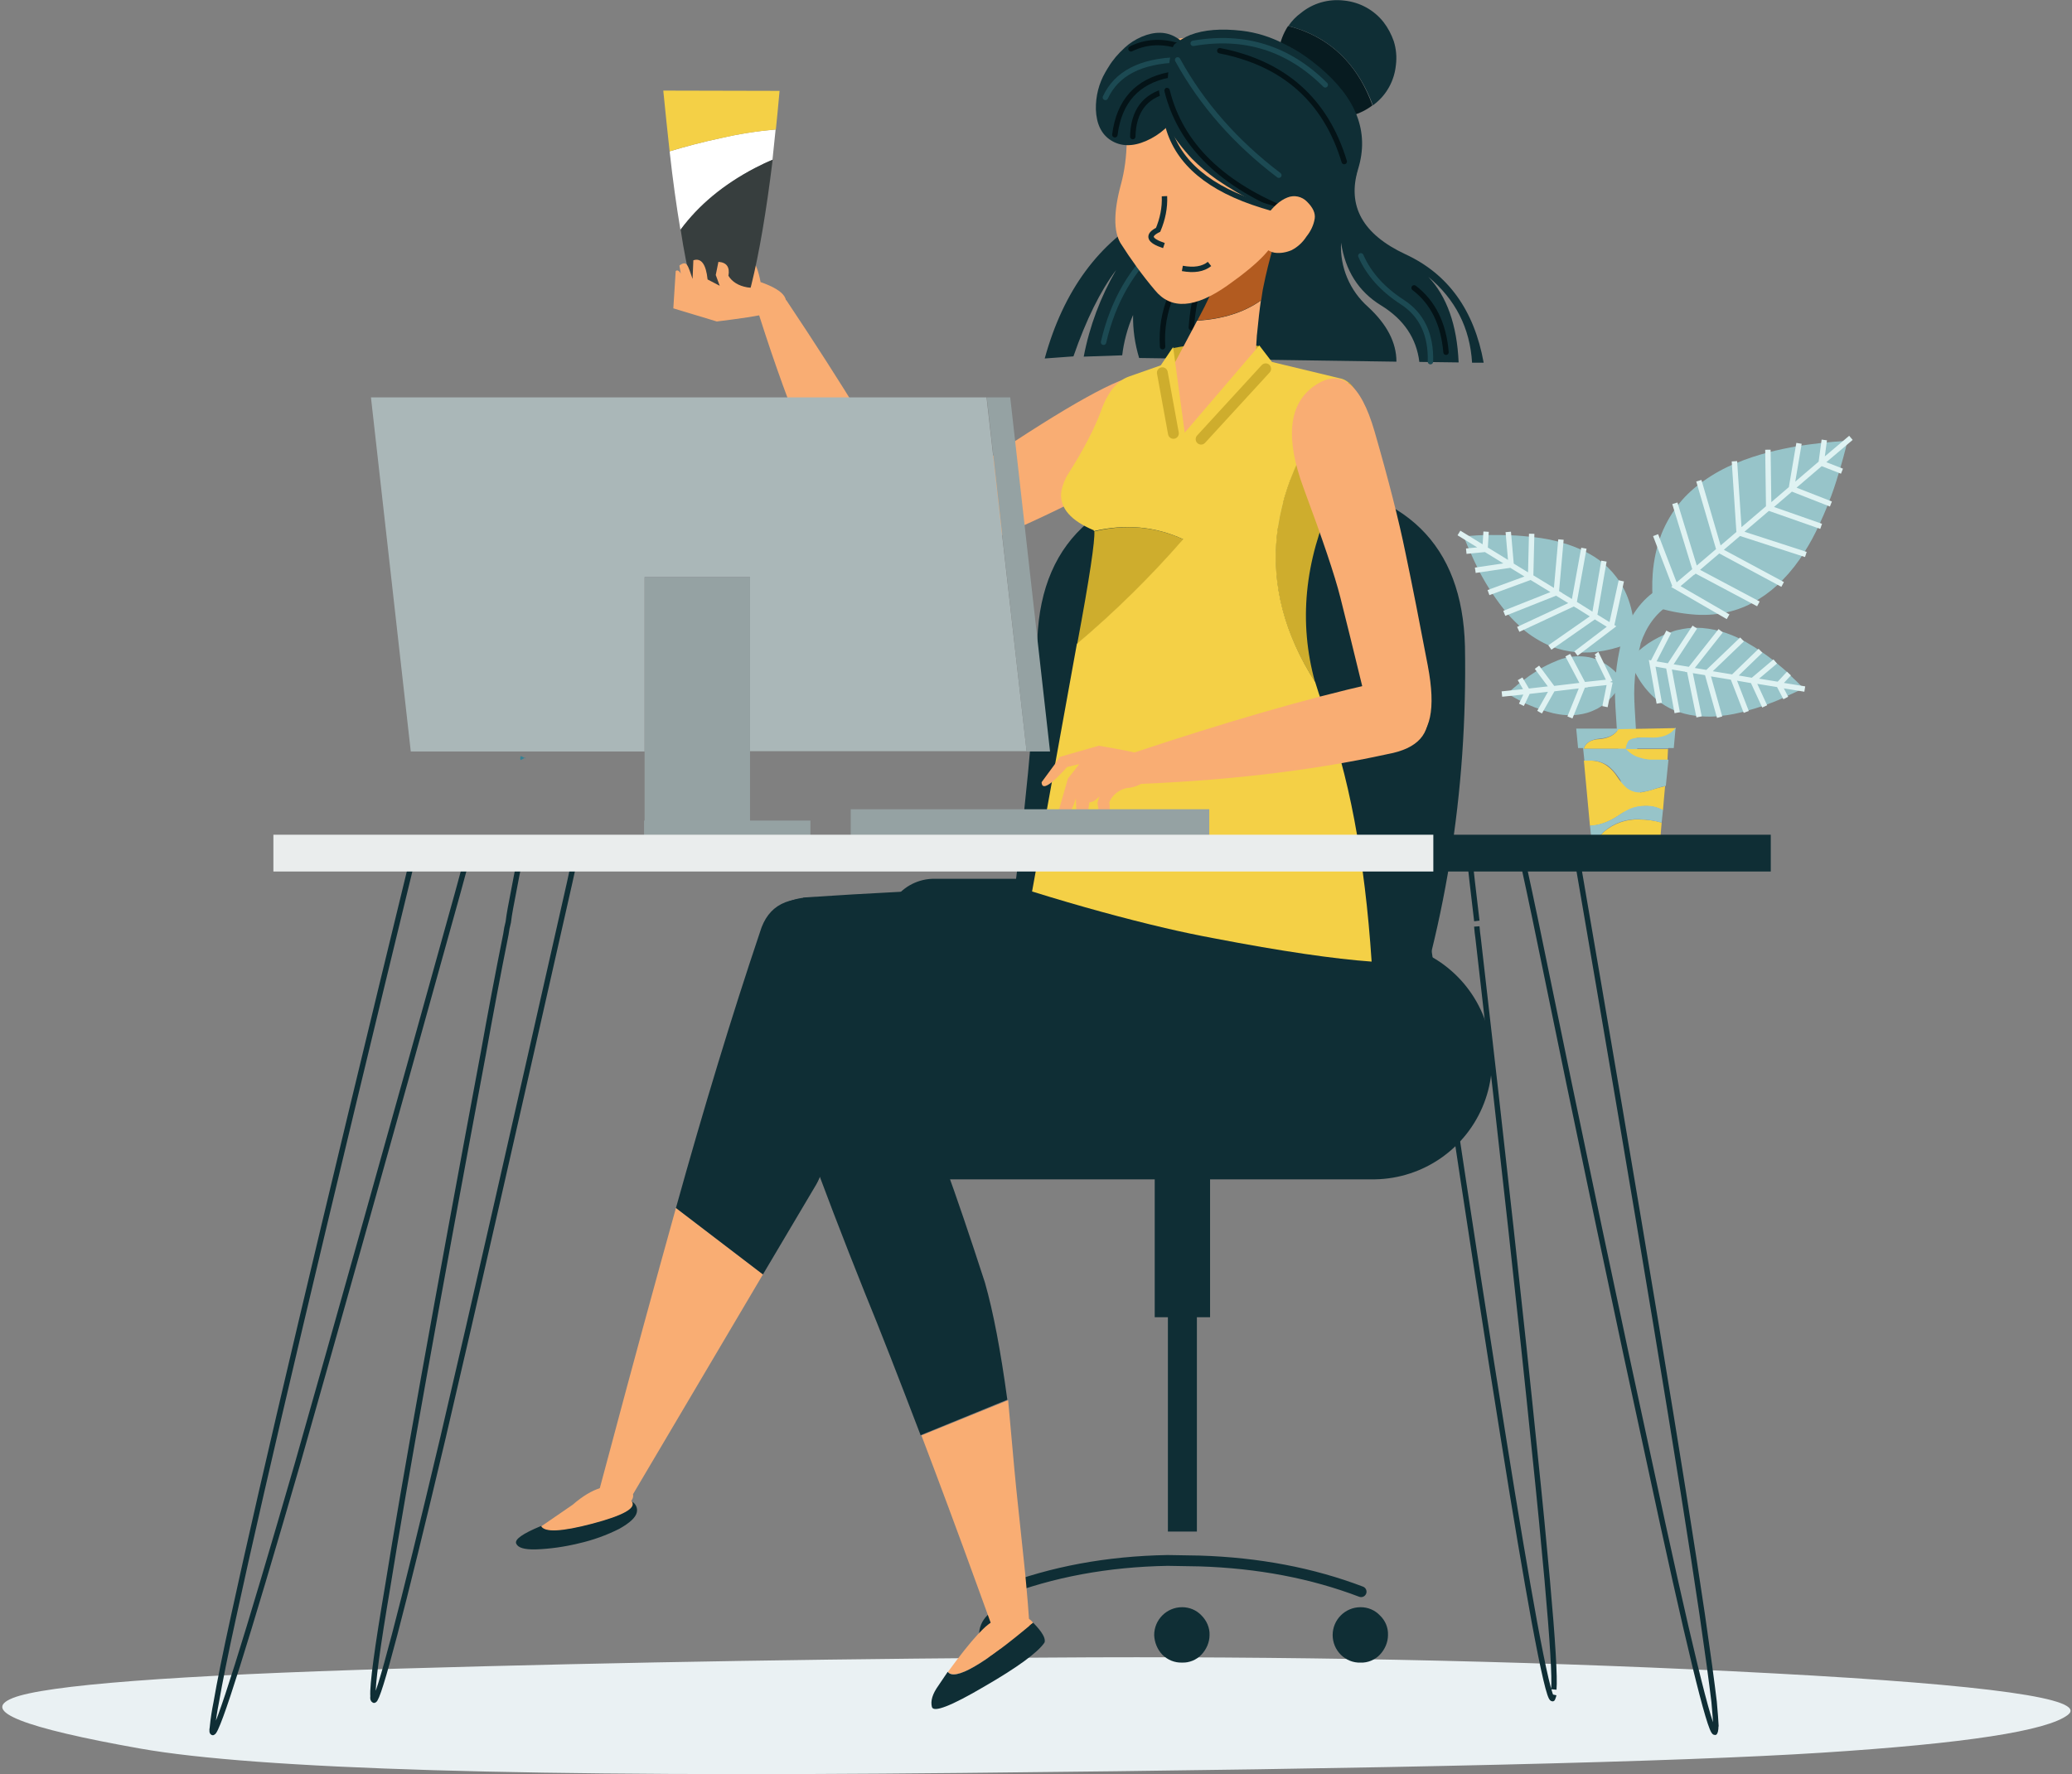 <?xml version="1.0" encoding="UTF-8"?><svg id="Layer_2" xmlns="http://www.w3.org/2000/svg" xmlns:xlink="http://www.w3.org/1999/xlink" viewBox="0 0 766 656.05"><rect x="0" y="0" width="766" height="656.05" fill="#808080" stroke="none"/><defs><style>.cls-1,.cls-2,.cls-3,.cls-4,.cls-5,.cls-6,.cls-7,.cls-8,.cls-9,.cls-10,.cls-11,.cls-12,.cls-13{fill:none;}.cls-14{fill:#f4d046;}.cls-15{fill:#f9ad73;}.cls-16{fill:#ecd69a;}.cls-17{fill:#eaeded;}.cls-18{fill:#eaf1f3;}.cls-19{fill:#fff;}.cls-20{fill:#97c4c9;}.cls-21{fill:#cead2d;}.cls-22{fill:#b25b20;}.cls-23{fill:#aab7b8;}.cls-24{fill:#071b20;}.cls-25{fill:#0f2e35;}.cls-26{fill:#373e3e;}.cls-27{fill:#95a2a3;}.cls-2{stroke-width:88px;}.cls-2,.cls-3,.cls-4,.cls-5,.cls-6,.cls-9,.cls-10{stroke-linecap:round;}.cls-2,.cls-3,.cls-4,.cls-5,.cls-6,.cls-9,.cls-10,.cls-11,.cls-12{stroke-linejoin:round;}.cls-2,.cls-4,.cls-6,.cls-7,.cls-10,.cls-12{stroke:#0f2e35;}.cls-3{stroke:#041317;}.cls-3,.cls-4,.cls-5,.cls-7,.cls-8,.cls-11,.cls-12{stroke-width:2px;}.cls-5{stroke:#1c4a53;}.cls-6,.cls-9{stroke-width:4px;}.cls-7,.cls-8{stroke-miterlimit:10;}.cls-8{stroke:#dff2f2;}.cls-9{stroke:#cead2d;}.cls-10{stroke-width:36px;}.cls-11{stroke:#368093;}.cls-13{clip-path:url(#clippath);}</style><clipPath id="clippath"><rect class="cls-1" width="766" height="656"/></clipPath></defs><g id="Layer_1-2"><g class="cls-13"><path class="cls-18" d="m4.68,627.93c-11.89,4.76,3.8,10.97,47.07,18.65,43.27,7.67,144.53,10.68,303.59,9.03,159.05-1.55,264.99-4.08,318.11-7.48,53.12-3.4,83.33-8.06,91.03-13.99,7.6-5.92-28.65-11.07-108.86-15.35-80.21-4.27-164.12-6.22-251.93-5.93-87.71.39-173.28,1.75-256.42,4.18-83.13,2.43-130.69,6.12-142.58,10.88Z"/><path class="cls-25" d="m378.44,342.96h-5.36c-3.02,20.98-6.63,43.32-10.82,67.11l144.53-6.8c5.56-.1,8.77-3.2,9.65-9.13,17.74-49.34,26.12-101.01,25.14-155.21-.97-37.59-21.93-58.08-63.06-61.48l-11.11-.49h5.85c-4-.29-7.8-.39-11.5-.39-2.83,0-5.65,0-8.28.19-45.12,2.14-68.42,21.95-69.98,59.44-1.17,30.4-4.58,65.95-10.23,106.55l5.16.2Z"/><path class="cls-10" d="m373.18,342.96h-18.91m0,0v41.08m0-41.08h-8.97m33.14,0h-5.36"/><path class="cls-25" d="m426.88,430.95l20.47,2.91v53.23h-4.87v79.26h-10.72v-79.26h-4.87v-56.14Z"/><path class="cls-25" d="m486.33,409.98c0,2.43-1.07,4.66-2.92,6.22-1.85,1.75-4.29,2.62-6.82,2.53h-29.24v15.15l-20.47-2.91v-12.24h-21.83c-2.53.1-5.07-.88-7.02-2.53-1.75-1.55-2.83-3.79-2.73-6.22,0-2.23.98-4.47,2.73-5.93,1.85-1.75,4.39-2.72,7.02-2.72h71.54c2.53,0,4.97.97,6.82,2.72,1.85,1.46,2.92,3.69,2.92,5.93Z"/><path class="cls-25" d="m513.13,604.62c0,2.72-1.17,5.34-3.02,7.28-1.85,1.94-4.48,3.01-7.11,2.91-2.73.1-5.36-.97-7.31-2.91-1.95-1.94-3.02-4.57-3.02-7.28,0-5.63,4.58-10.3,10.33-10.3,2.73,0,5.26,1.07,7.11,3.01,2.05,1.94,3.12,4.57,3.02,7.28Zm-133.71-7.28c1.95,1.94,3.02,4.57,3.02,7.28s-1.17,5.34-3.02,7.28c-1.95,1.94-4.58,3.01-7.31,2.91-2.63.1-5.26-.97-7.11-2.91-1.95-1.94-3.12-4.57-3.02-7.28-.1-2.72,1.07-5.34,3.02-7.28,1.85-1.94,4.39-3.01,7.11-3.01s5.36,1.07,7.31,3.01Zm47.27,7.28c0-5.63,4.58-10.3,10.33-10.3,2.73,0,5.26,1.07,7.12,3.01,1.95,1.94,3.12,4.57,3.02,7.28,0,2.72-1.17,5.34-3.02,7.28-1.85,1.94-4.48,3.01-7.12,2.91-2.73.1-5.36-.97-7.31-2.91-1.85-1.94-2.92-4.57-3.02-7.28Z"/><path class="cls-6" d="m503.19,588.59c-18.13-6.9-38.01-10.68-59.74-11.36l-11.79-.2c-22.22.39-42.79,4.18-61.6,11.46"/><path class="cls-2" d="m507.58,392.11h-161.39"/><path class="cls-15" d="m290.83,111.21c-6.24-6.22-10.23-6.22-11.89-.1,10.72,34.77,22.9,65.27,36.55,91.4,4.87,10.2,11.5,13.5,19.78,9.91,8.38-3.5,9.65-10.78,3.9-22.05-11.7-22.05-27.78-48.37-48.34-79.16Z"/><path class="cls-15" d="m364.21,170.65v-.2c30.7-20.69,49.8-31.27,57.11-31.66,7.6-.39,12.77,2.52,15.5,8.74,9.06,12.14-20.95,32.25-90.25,60.41-18.13,7.48-26.7,7.67-25.83.39.88-7.28,3.9-12.43,9.26-15.54l34.21-22.14Z"/><path class="cls-16" d="m358.37,162.98l-.19.1.19-.29v.19Z"/><path class="cls-15" d="m380.98,609.09c-.29-6.99-.78-14.28-1.46-21.56-.29-3.59-.68-7.29-1.07-10.98-1.17-11.36-1.95-18.74-2.34-22.15-.39-3.4-1.56-15.54-3.41-36.62l-32.06,13.02c6.43,16.9,13.45,35.74,21.05,56.72,2.83,7.87,5.85,16.03,8.87,24.48,7.11-.78,10.62-1.55,10.72-2.43,0-.2-.19-.39-.29-.49Z"/><path class="cls-25" d="m319.19,394.34h-.49c-1.76,0-3.51.19-5.26.68-12.18,2.62-17.93,8.74-17.45,18.45v.39c0,.49.1,1.07.1,1.55.1.87.29,1.65.49,2.43l.2.2c7.41,20.49,15.11,40.5,22.9,59.93,5.75,13.99,12.57,31.57,20.66,52.74l32.06-13.11c-2.44-17.97-5.17-32.44-8.28-43.32-11.4-35.16-19.59-57.5-24.36-67.02l-.1-.68c-5.07-7.58-11.21-11.66-18.42-12.24-.39-.1-.78-.1-1.07,0h-.97Z"/><path class="cls-25" d="m312.95,426.49l.1.1c33.53-5.34,56.92-10.59,70.07-15.54.39-.19.98-.39,1.75-.68l24.07-9.81c14.52-6.22,23.88-17.19,27.97-32.93,1.75-6.51,1.85-13.4.39-20.01-.78-2.72-1.46-5.24-2.14-7.38-.59-1.46-1.07-2.91-1.46-4.27-3.8-9.32-8.67-13.79-14.62-13.5h-1.66c-8.19,1.07-16.28,3.11-23.98,6.22-7.8,3.98-15.98,8.26-24.46,13.11-19.78,11.17-41.23,24.48-64.32,39.73h-.29c-4.87,3.98-7.21,9.42-6.92,16.51.1,3.11.58,6.22,1.46,9.23.68,3.01,1.46,5.93,2.53,8.74,2.73,7.19,6.63,10.68,11.5,10.49Z"/><path class="cls-15" d="m350.47,618.22c2.53,3.5,13.06-2.53,31.48-18.16-4.09-4.66-8.77-4.86-14.13-.68-2.73.48-8.58,6.8-17.35,18.84Z"/><path class="cls-25" d="m381.95,600.05c-18.52,15.64-29.04,21.66-31.58,18.16-.1.19-1.27,1.84-3.41,5.05-2.24,3.11-3.02,5.73-2.44,7.96.58,2.14,7.02-.29,19.39-7.58,12.28-7.09,19.69-12.53,22.22-16.22.58-1.46-.78-3.89-4.19-7.38Z"/><path class="cls-24" d="m482.24,11.56c-1.95-.78-4-1.46-6.04-1.94-.29.39-.49.78-.78,1.26-1.46,2.62-2.44,5.54-2.73,8.45-.68,5.73.98,11.46,4.68,15.93,7.31,9.23,20.66,10.88,30.02,3.69-4.87-13.5-13.35-22.63-25.15-27.39Z"/><path class="cls-25" d="m476.29,9.62c2.05.49,4.09,1.17,6.04,1.94,11.79,4.76,20.17,13.89,25.24,27.39l.49-.39c4.58-3.5,7.41-8.74,7.99-14.47.39-3.01.1-6.02-.78-8.84-.88-2.53-2.14-4.95-3.8-7.09-3.61-4.57-8.87-7.38-14.62-7.96-5.75-.68-11.5.97-15.98,4.66-1.75,1.26-3.31,2.91-4.58,4.76Z"/><path class="cls-25" d="m418.89,116.55c-.1,5.34.68,10.68,2.24,15.83l95.12,1.36c0-7.09-3.51-13.79-10.43-20.2-6.82-6.02-10.52-14.76-10.04-23.8,1.56,10.3,6.43,18.07,14.81,23.21,8.38,5.15,13.06,12.14,14.13,20.88l14.52.19c-.59-13.89-4.39-24.48-11.21-31.66,10.04,8.35,15.4,18.94,16.18,31.76h4.29c-3.51-19.42-13.16-32.83-28.95-40.11-15.79-7.38-21.64-17.87-17.45-31.57,4.19-13.69-.68-26.22-14.42-37.69-13.74-11.46-22.9-12.72-27.39-3.79-4.39,8.64-6.43,18.16-6.04,27.78.39,9.52-9.16,19.62-28.56,30.21-19.39,10.59-32.55,28.46-39.47,53.61l10.62-.78c4.68-13.5,9.94-24.19,15.79-31.95-5.75,9.91-9.84,20.78-11.99,32.05l14.23-.49c.58-4.95,1.95-10.1,4-14.86Zm10.92,11.65c-.88-13.21,4.29-25.35,15.4-36.52-11.11,11.17-16.18,23.31-15.4,36.52Zm104.77,2.04c-.88-10.49-4.78-18.45-11.79-23.8,6.92,5.34,10.92,13.21,11.79,23.8Zm-31.48-35.65c2.92,6.7,8.09,12.43,15.3,17.09,7.21,4.66,10.72,12.04,10.43,22.05.29-10-3.12-17.29-10.43-22.05-7.21-4.66-12.28-10.39-15.3-17.09Z"/><path class="cls-5" d="m407.97,126.56c3.51-15.25,10.62-27.39,21.25-36.62m73.87,4.66c2.92,6.7,8.09,12.43,15.3,17.09,7.21,4.66,10.72,12.04,10.43,22.05"/><path class="cls-3" d="m429.8,128.21c-.88-13.21,4.29-25.35,15.4-36.52m-4.77,29.43c.78-11.85,4.38-23.41,10.43-33.7m83.72,42.83c-.88-10.49-4.78-18.45-11.79-23.8"/><path class="cls-20" d="m475.22,194.74l-5.26-47.11-39.47-3.01-12.28,43.81,57.01,6.31Z"/><path class="cls-21" d="m452.61,126.85c-6.34,0-12.67.68-18.81,1.85l-4.58,8.35,1.27,7.58,39.47,3.11.29-12.24-4.68-7.48c-4.29-.78-8.58-1.17-12.96-1.17Z"/><path class="cls-15" d="m282.05,471.26l-32.16-24.57c-7.9,28.36-16.08,58.37-24.56,90.23-1.46,5.54-3.02,11.17-4.48,16.71,1.85.58,3.51,1.17,4.87,1.55,4.77,1.26,7.5.88,8.19-1.17.2-.49.2-.97.1-1.46l48.05-81.3Z"/><path class="cls-25" d="m303.59,332.86c-12.18-1.94-19.69,1.94-22.61,11.75-10.43,30.98-20.76,64.98-31.09,102.08l32.16,24.57,19.69-33.22c.78-1.36,1.46-2.91,1.95-4.37,4.48-11.85,10.23-39.92,17.06-84.02-2.53-9.81-8.28-15.35-17.15-16.8Z"/><path class="cls-25" d="m280.69,352.86c-.19,1.17-.29,2.33-.19,3.5,0,9.23,5.07,15.25,15.2,18.26l.49.1c54.97,11.65,103.5,20.3,145.8,25.93,12.48.87,24.95.78,37.33-.39l2.44-.29c10.14-1.55,16.57-8.16,19.2-19.91.49-2.33.88-4.66,1.07-6.99.1-1.65.2-3.3.2-4.86,0-13.7-5.65-23.41-16.86-29.04-2.92-1.46-5.94-2.53-8.97-3.4-2.73-.68-5.46-1.17-8.28-1.46l-.2.1c-15.4-1.75-30.21-3.11-44.54-4.27-6.24-.58-12.38-.97-18.32-1.36-20.86-1.26-56.82-.29-108.08,3.11l-.1.1c-8.28,1.07-13.35,6.02-15.4,15.05-.39,2.04-.58,3.98-.78,5.83Z"/><path class="cls-15" d="m233.62,555.28c-.19-.1-.39-.58-.68-1.46-.49-1.17-1.27-2.23-2.14-3.01-5.36-2.62-11.7-.78-19.1,5.63l-11.6,7.97c1.27,2.43,7.6,2.14,19.01-.87,11.4-3.01,16.18-5.83,14.52-8.26Z"/><path class="cls-25" d="m229.04,565.28c3.8-2.14,5.85-4.08,6.33-5.83.49-1.65-.29-3.4-1.75-4.18,1.66,2.43-3.22,5.15-14.62,8.16-11.4,3.01-17.74,3.3-19,.87-6.82,2.82-9.84,4.95-9.16,6.51.68,1.55,3.02,2.23,7.21,2.14,5.36-.19,10.72-.97,15.89-2.23,5.16-1.16,10.33-3.01,15.11-5.44Z"/><path class="cls-15" d="m464.69,123.74c.49-5.15.98-9.42,1.46-12.63-6.33,4.47-14.23,6.9-23.58,7.48-2.73,5.05-6.82,12.92-12.48,23.51-18.03,16.12-28.07,27.1-30.31,33.12-.29.58-.39,1.07-.49,1.75v.49c0,1.26.88,2.33,2.14,2.53,2.34.58,6.82-.1,13.45-2.14,8.58,8.45,16.28,12.63,22.9,12.72,8.58-.1,15.11-7.29,19.78-21.46.39-1.46.88-3.01,1.36-4.57,3.02-10.68,4.87-24.28,5.75-40.79Z"/><path class="cls-22" d="m445.2,113.64l-2.53,4.86c9.36-.58,17.15-3.01,23.59-7.48.29-1.94.49-3.59.78-4.86,2.05-10.2,4.97-20.11,8.77-29.82,1.85-4.56,3.7-8.64,5.36-12.24l-7.89-6.8-11.11,9.81c-1.17,7.67-3.8,16.71-7.99,27.1-2.63,6.22-5.65,12.63-8.97,19.43Z"/><path class="cls-21" d="m437.6,199.5c-10.33-4.76-21.34-5.83-33.04-3.01.29,3.3-1.75,17.19-6.33,41.67,14.13-11.85,27.29-24.77,39.37-38.66Zm55.06-14.86c10.62-23.6,12.57-38.07,5.85-43.32-31.19,38.07-35.28,75.08-12.38,110.82-6.04-21.95-3.9-44.48,6.53-67.5Z"/><path class="cls-14" d="m433.7,128.3l-4.58,6.8-11.6,4.08c-4.48,1.55-7.99,5.73-10.43,12.63-2.34,6.41-6.33,14.18-11.99,23.12-1.36,2.04-2.24,4.27-2.73,6.7l-.1.88c-.29,5.54,3.7,10,11.89,13.5h.2v.39c11.7-2.72,22.71-1.75,33.04,3.01-12.08,13.89-25.24,26.81-39.28,38.66l-16.57,91.59c17.83,5.54,34.21,10,49.12,13.5,6.24,1.46,12.28,2.72,18.03,3.79,25.24,4.86,44.73,7.67,58.38,8.64-2.53-38.17-8.48-69.74-17.93-94.6-1.07-2.91-2.05-5.83-2.92-8.74-22.9-35.84-18.81-72.75,12.28-110.82-.68-.58-1.56-1.07-2.44-1.36l-25.83-6.22-4.68-6.12-27.58,32.25-4.29-31.66Z"/><path class="cls-9" d="m429.71,137.82l4.09,22.44m34.11-23.89l-23.88,26.03"/><path class="cls-15" d="m449.78,13.4c-25.63.1-37.23,6.7-34.89,19.91,2.34,13.21,2.24,24.86-.49,34.87-2.73,10.1-2.73,17.29-.2,21.66,3.9,6.12,8.09,11.95,12.77,17.48,5.95,7.29,14.81,6.7,26.8-1.75,11.99-8.45,18.03-14.86,18.13-19.43,19.98-5.83,27.68-19.43,23.1-40.79-4.58-21.37-19.59-32.05-45.22-31.96Z"/><path class="cls-25" d="m415.67,17.77c-2.24,2.04-4.29,4.37-5.85,6.99-.39.58-.78,1.26-1.17,1.94-2.44,4.18-3.61,8.94-3.51,13.79.2,5.34,2.05,9.23,5.65,11.46,3.61,2.23,7.89,2.33,12.86.19,5.17-2.23,9.45-6.12,12.38-10.98,3.12-4.76,4.68-10.3,4.58-15.93,0-2.43-.68-4.86-1.75-7.09-7.6-3.21-14.42-3.21-20.76-.1,6.24-3.11,13.16-3.11,20.76.1-.88-1.75-2.24-3.3-4-4.27-3.61-2.23-7.89-2.33-12.77-.29-2.44,1.07-4.58,2.43-6.43,4.18Zm15.89,15.73c-8.28,1.94-12.57,7.58-12.77,17,.29-9.42,4.58-15.05,12.77-17Z"/><path class="cls-5" d="m408.65,36.03c4.09-8.84,13.06-13.5,26.8-13.89"/><path class="cls-3" d="m438.87,18.16c-7.6-3.21-14.42-3.21-20.76-.1m14.13,9.62c-11.79,2.33-18.52,9.71-20.08,22.15m19.39-16.32c-8.28,1.94-12.57,7.58-12.77,17"/><path class="cls-25" d="m434.38,16.22c-1.46,1.17-2.44,6.9-2.92,17.29,4.97,20.11,20.47,35.16,46.39,45.16.78.19,1.46.49,2.14.78-.68-.29-1.46-.58-2.14-.78-26.02-10-41.42-25.06-46.39-45.16-3.12-4.66-3.9-3.59-2.44,3.01,1.07,4.37,1.95,7.87,2.73,10.39,2.53,4.27,5.56,8.26,8.97,11.85,2.73,2.72,5.75,5.24,8.87,7.48,4.77,3.3,9.84,6.22,15.01,8.84.68.29,1.36.68,2.05.97,9.45,4.27,17.45,4.95,24.17,2.04,4-1.65,7.21-4.86,8.97-8.84,1.66-3.79,2.53-7.96,2.63-12.04.49-10.78-3.9-20.88-13.16-30.11s-19.39-14.47-30.21-15.73c-7.6-.87-13.94-.39-19.01,1.55-1.95.78-3.9,1.94-5.65,3.3Zm6.73-.19c18.91-3.3,35.18,1.75,48.83,15.35-13.64-13.5-29.92-18.65-48.83-15.35Zm9.84,2.72c23.78,4.66,39.18,18.36,46,40.99-6.92-22.63-22.22-36.23-46-40.99Z"/><path class="cls-5" d="m441.11,16.03c18.91-3.3,35.18,1.75,48.83,15.35m-54.58-9.23c8.97,16.32,21.44,30.5,37.42,42.64"/><path class="cls-3" d="m431.46,33.51c4.97,20.11,20.47,35.16,46.39,45.16.78.19,1.46.49,2.14.78m-29.04-60.7c23.78,4.66,39.18,18.36,46,40.99"/><path class="cls-4" d="m470.64,77.12c-1.37-.39-2.63-.78-3.9-1.17-19.59-6.02-31.19-15.73-34.89-29.14"/><path class="cls-15" d="m477.56,92.47c2.24-1.17,4.09-2.91,5.46-5.05,1.56-1.94,2.63-4.18,3.02-6.6.29-2.04-.68-4.08-2.83-6.22-1.85-1.94-4.78-2.62-7.31-1.55-2.73,1.07-5.36,3.4-7.89,7.09-2.53,3.69-3.12,6.8-1.85,9.23.88,2.14,2.83,3.69,5.07,4.08,2.14.29,4.29-.1,6.33-.97Z"/><path class="cls-7" d="m430.49,72.55c.2,4.27-.68,8.45-2.34,12.43-4.09,2.04-3.41,3.98,2.14,5.83m16.86,6.8c-2.44,1.94-5.75,2.43-10.04,1.65"/><path class="cls-15" d="m486.04,142.58c-9.65,6.7-11.01,19.33-4.09,37.98,6.92,18.65,11.5,32.15,13.55,40.31,2.05,8.16,4.87,19.52,8.38,34,3.41,13.89,9.45,20.4,18.03,19.43,7.02-2.82,8.97-12.14,5.95-28.07-3.02-15.93-5.75-29.82-8.28-41.86-2.44-11.95-6.24-26.9-11.4-44.78-5.17-17.87-12.47-23.6-22.12-17Z"/><path class="cls-15" d="m418.21,278.66c-7.7,4.37-8.77,8.16-3.22,11.46,36.45-1.17,69.2-4.95,98.04-11.27,11.11-2.04,15.98-7.48,14.81-16.51-1.27-8.94-8.09-12.14-20.37-9.52-24.37,5.54-54.09,14.08-89.27,25.84Z"/><path class="cls-15" d="m274.65,106.16l-1.07-11.95c3.61-.97,6.14,2.43,7.6,10.1,9.45,3.3,11.79,7.09,7.02,11.56-9.16-4.47-13.74-7.77-13.55-9.71Z"/><path class="cls-19" d="m247.55,55.95c1.17,10.59,2.53,20.3,4,29.04,6.72-9.13,15.79-16.71,27.39-22.73,2.34-1.17,4.48-2.23,6.63-3.11l1.17-11.27c-6.82.58-13.64,1.65-20.37,3.21-6.43,1.36-12.67,3.01-18.81,4.86Z"/><path class="cls-14" d="m245.21,33.51c.78,7.87,1.56,15.35,2.34,22.44,6.14-1.85,12.47-3.5,18.91-4.86,6.73-1.55,13.55-2.62,20.37-3.21.39-3.89.88-8.64,1.37-14.28l-42.98-.1Z"/><path class="cls-26" d="m255.74,105.48c.1.58.19,1.07.39,1.55.58,2.43,2.83,4.08,5.36,4.08h10.33c2.63,0,4.87-1.75,5.55-4.27.1-.49.29-.97.39-1.46,2.92-11.75,5.55-27.2,7.89-46.33-2.14.87-4.39,1.94-6.63,3.11-11.6,6.12-20.66,13.69-27.39,22.73,1.17,7.87,2.53,14.67,4.09,20.59Z"/><path class="cls-15" d="m248.92,114.03l.88-13.79c1.27-1.17,3.31,2.14,3.8,9.03l3.9,3.98-4.48-4.27-1.85-10.78c2.83-2.14,3.12,0,4.87,4.95l.29-6.9c2.92-.97,4.68,1.46,5.26,7.09l4.48,2.33-1.46-3.98.98-4.86c3.02.19,4.29,1.94,3.7,5.15,1.36,2.23,3.7,3.69,6.92,4.27,5.17.39,8.87,2.33,11.21,5.83,2.24,3.4-4.68,4.57-22.42,6.8l-16.08-4.86Z"/><path class="cls-15" d="m391.99,279.83l-6.92,9.42c.1,3.3,3.61.87,9.45-5.63l4.48-1.07-4.19,5.34-3.61,12.53c2.63,2.62,4.78.87,6.53-5.24l.29,8.55c2.73,1.17,4.39-1.75,4.87-8.84l4.19-2.91-1.36,4.95.97,6.12c2.83-.29,4-2.43,3.41-6.41,1.17-2.72,3.61-4.66,6.53-5.24,4.58-.29,8.58-3.11,10.43-7.19,2.14-4.27-4.39-5.63-20.86-8.45l-14.23,4.08Z"/><path class="cls-15" d="m405.93,283.32l-5.46,12.04c2.34,3.01,5.65.87,9.84-6.41,8.58,1.75,11.89-.97,9.94-8.35-8.97-.39-13.74.58-14.33,2.72Z"/><path class="cls-20" d="m599.58,264.77v.68l.2-.19c-.1-.19-.2-.39-.2-.49Zm-9.75-21.08c-1.56-.58-3.31-.88-4.97-.97-1.75-.1-3.51,0-5.26.39-1.56.29-3.12.78-4.58,1.46-1.95.78-3.9,1.75-5.75,2.82-1.27.78-2.53,1.65-3.9,2.53l-3.9,2.91c-1.37,1.16-2.83,2.33-4.19,3.69,1.56.88,2.92,1.65,4.19,2.33l.58.29c.78.39,1.27.68,1.76.97l.97.39c1.75.78,3.51,1.46,5.36,2.04,1.07.39,2.15.68,3.22.97.58.19,1.07.29,1.66.39,1.76.39,3.61.58,5.46.58,2.14,0,4.19-.29,6.24-.87,1.36-.39,2.63-.97,3.8-1.55.68-.39,1.27-.78,1.85-1.17,1.56-1.17,3.02-2.53,4.19-3.98,1.27-1.55,2.44-3.11,3.41-4.86l-.2-.58c-2.53-3.59-5.95-6.22-9.94-7.77Zm-22.8-45.07c-2.63-.29-5.46-.58-8.48-.68-2.44-.1-5.07-.1-7.8-.1-3.12,0-6.34.2-9.65.49.88,2.23,1.75,4.37,2.63,6.22.98,2.33,2.14,4.66,3.22,6.9,1.56,2.91,3.12,5.54,4.68,7.87,1.75,2.62,3.61,5.15,5.65,7.58,1.66,1.94,3.51,3.69,5.36,5.44,3.22,2.82,6.92,5.05,10.82,6.7,3.02,1.17,6.14,1.85,9.36,2.14,6.63.58,13.74-.78,21.25-3.98l.29-1.17c-.1-8.26-1.85-15.15-5.46-20.69-1.66-2.62-3.8-5.05-6.14-6.99-2.14-1.85-4.58-3.3-7.11-4.57-2.63-1.26-5.36-2.33-8.28-3.11-3.22-.97-6.73-1.65-10.33-2.04Zm69.2,34.87c-3.02-.87-6.24-1.36-9.36-1.36-2.14,0-4.19.29-6.33.78-1.07.19-2.14.58-3.12.97-2.83.97-5.46,2.33-7.99,3.98-2.53,1.75-4.97,3.79-7.11,6.02,2.73,7.09,6.63,12.43,11.7,16.03,2.05,1.46,4.29,2.62,6.73,3.4,2.53.87,5.16,1.36,7.89,1.55,2.44.2,4.87.2,7.31-.1,3.22-.29,6.53-.97,9.65-1.85,2.14-.58,4.39-1.26,6.63-2.04,2.24-.78,4.48-1.65,6.82-2.72l.78-.39c2.14-.97,4.48-2.04,6.92-3.21-1.75-1.85-3.51-3.5-5.26-5.15l-.68-.78c-1.07-.97-2.24-1.94-3.31-2.82l-1.36-1.17c-1.85-1.46-3.7-2.82-5.55-3.98-1.46-1.07-2.92-1.94-4.29-2.72-.68-.49-1.46-.87-2.24-1.26-2.44-1.36-5.07-2.33-7.8-3.21Zm43.57-58.66c1.17-3.79,2.24-7.67,3.22-11.85-3.31.2-6.43.49-9.36.78-3.31.39-6.24.78-8.97,1.17-3.8.68-7.5,1.46-10.91,2.33-4,1.07-7.99,2.33-11.89,3.98-4.39,1.75-8.58,4.08-12.48,6.9-3.12,2.23-6.04,4.86-8.48,7.87-2.73,3.4-4.97,7.19-6.63,11.27-1.85,4.76-2.92,9.81-3.31,14.86-.29,3.98-.2,7.96.2,12.04,5.07,1.75,10.23,2.72,15.59,3.11,4.39.29,8.67-.1,12.86-1.17,3.8-.97,7.41-2.53,10.72-4.66,3.12-1.94,5.95-4.27,8.58-6.9,3.12-3.2,5.85-6.7,8.19-10.49,2.05-3.21,3.8-6.51,5.36-9.91,1.17-2.53,2.34-5.15,3.41-7.96,1.46-3.59,2.73-7.38,3.9-11.36Z"/><path class="cls-20" d="m616.93,223.78l-3.8-6.02c-6.24,3.89-10.72,10-13.45,18.55v.19l-.1.39c-.49,1.65-.88,3.4-1.17,5.15l-.2,1.07v-.1c-.78,4.47-1.17,8.94-1.17,13.5s1.07,19.52,3.12,44.58h6.82c-1.85-25.25-2.83-40.11-2.83-44.58,0-4.18.39-8.26,1.07-12.34v-.1c.29-1.85.68-3.59,1.17-5.34v-.1l.1-.39v-.19c2.14-6.41,5.65-11.17,10.43-14.28Z"/><path class="cls-8" d="m684.27,161.91l-11.01,9.32m0,0l7.7,3.01m-7.7-3.01l-11.01,9.42m0,0l14.62,5.73m-14.62-5.73l2.83-16.71m-2.83,16.71l-8.38,7.19,19.39,6.8m0-23.31l1.17-8.64m-6.82,42.35l-24.56-7.96-7.51,6.41,23.49,12.63m-8.97,7.19l-23.39-12.43-7.11,6.02,19.3,11.17m2.34-57.5l1.75,26.42,10.92-9.32-.29-21.37m-34.4,19.81l7.6,24.77,8.77-7.48-7.5-25.64m-88.69,19.33l9.65,5.92m0,0l.39-6.41m-.39,6.41l9.65,5.93-1.07-12.24m-7.31,22.44l15.59-5.73-7.31-4.47-13.16,1.94m31.67-11.36l-1.75,19.62,6.53,3.98,3.7-20.4m-19.3-5.34l-.39,15.93,9.55,5.83-19.3,7.67m16.86,12.63l16.57-11.56-7.6-4.76-20.66,9.62m21.34,8.94l13.16-10-6.33-3.88,3.51-20.3m6.43,7.29l-3.7,16.9m16.37-33.8l7.31,19.04m-26.02,44.39l1.85-9.13m0,0l-9.94,1.07-4.87,12.04m14.81-13.11l-4.68-9.62-.39.29m38.01,22.24l-3.61-17.48-7.7-1.26,3.22,17.19m-3.12-17.19l-6.14-1.07,2.63,14.76m-58.18-3.4l9.45-.97m0,0l-2.73-4.66m2.73,4.66l9.36-1.07-5.85-7.87m-3.41,9.03l-2.34,4.86m6.72,2.72l4.87-8.64,11.4-1.36-5.85-11.07m76.7,2.33l-8.28,6.99,9.55,1.55,3.8-4.08m5.85,5.73l-9.55-1.55,2.53,4.86m-14.62,5.15l-4.97-12.82-9.45-1.55,4.58,16.32m.39-31.96l-11.4,14.47,6.43,1.07,12.86-12.34m8.38,24.77l-4.39-9.52-7.31-1.26,10.14-9.81m-24.27-8.74l-9.55,14.57m-6.14-1.07l6.04-11.75m-74.85-29.82l6.92-.68"/><path class="cls-14" d="m614.3,304.2c-2.63-.78-5.46-1.17-8.29-1.17-4.77-.2-9.36,1.46-12.96,4.47-1.36,1.26-2.63,2.72-3.7,4.27-.29.39-.49.78-.78,1.17v.48h24.95l.78-9.23Zm-8.58-23.89c1.75.48,3.51.78,5.36.78,2.44-.1,4.19-.1,5.17,0h.2l.2-4.08h-15.59c1.27,1.36,2.92,2.53,4.68,3.3Zm-18.03.97h-2.14l2.24,24.09c3.31-.1,6.72-1.26,10.43-3.69,1.36-.97,2.83-1.85,4.38-2.52,1.76-.78,3.7-1.17,5.65-1.07,2.24-.1,4.48.49,6.53,1.55l.78-8.94c-.97.2-2.14.58-3.7.97-1.75.58-3.51,1.07-5.36,1.36-1.95.1-3.9-.58-5.36-1.85-1.27-1.17-2.34-2.52-3.31-3.98-.98-1.55-2.24-2.91-3.7-3.98-1.85-1.36-4.09-2.04-6.43-1.94Zm-2.24-4.37h15.59c.1-.87.39-1.65.78-2.43.58-1.36,3.22-1.94,7.89-1.55,4.68.29,7.99-.97,9.84-3.69l-21.25.39c-1.27,2.14-3.61,3.4-6.92,3.69-3.22.1-5.17,1.36-5.95,3.59Z"/><path class="cls-20" d="m614.3,304.2l.49-4.66c-1.95-1.07-4.19-1.65-6.53-1.55-1.95,0-3.9.39-5.65,1.07-1.56.78-3.02,1.55-4.38,2.53-3.61,2.43-7.12,3.59-10.43,3.69l.78,7.58c.29-.39.49-.88.78-1.17,1.07-1.55,2.34-2.91,3.7-4.27,3.61-3.11,8.19-4.66,12.96-4.47,2.83.1,5.65.49,8.28,1.26Zm-12.48-29.82c-.39.78-.68,1.65-.78,2.43h15.59l.2-.19h1.95l.68-7.58c-1.85,2.72-5.16,3.98-9.84,3.69-4.68-.19-7.31.39-7.8,1.65Zm-.78,2.53h-15.59c.68-2.23,2.73-3.5,6.04-3.79,3.31-.29,5.65-1.46,6.92-3.69h-15.69l.68,7.19h1.85l.49,4.66h2.14c2.34-.1,4.58.58,6.53,1.85,1.46,1.17,2.73,2.53,3.7,3.98.97,1.46,2.05,2.82,3.31,3.98,1.46,1.26,3.41,1.94,5.36,1.85,1.85-.29,3.61-.68,5.36-1.36,1.46-.49,2.73-.78,3.7-.97l.98-9.71h-5.36c-1.85.1-3.61-.2-5.36-.78-2.14-.58-3.8-1.75-5.07-3.2Z"/><path class="cls-23" d="m238.3,213.39h38.98v64.4h102.24l-14.81-130.83h-227.57l14.72,130.93h86.45v-64.49Z"/><path class="cls-27" d="m277.28,213.39h-38.98v90.04h-.2v5.54h61.5v-5.54h-22.32v-90.04Zm96.19-66.44h-8.67l14.72,130.93h8.67l-14.72-130.93Zm-58.96,152.3v9.71h132.54v-9.71h-132.54Z"/><path class="cls-11" d="m311.29,311.1c0,.19,0,.39.1.58m-117.93-31.66c-.1.19-.2.39-.1.58"/><path class="cls-12" d="m153.21,314.89c-33.92,139.28-56.14,233.4-66.76,282.45-3.12,14.18-5.26,24.86-6.53,32.25-.58,2.91-1.07,5.92-1.36,8.94,0,.29-.1.58-.1.78-.1.1-.1.2,0,.39-.1.58,0,.87.19.97,1.75,0,12.18-33.22,31.38-99.56,14.23-50.02,34.01-120.24,59.16-210.86,1.36-5.15,2.83-10.39,4.38-15.64m19.79-2.72c-1.66,8.26-3.22,16.22-4.68,24.09-.29,1.65-.58,3.3-.78,5.05-.39,1.46-.68,2.91-.88,4.47-3.02,15.05-5.75,29.62-8.28,43.71-17.45,93.34-29.24,159.1-35.38,197.27-3.9,23.02-5.75,36.62-5.46,40.79-.1.88,0,1.26.39,1.46,1.66-.1,10.14-32.34,25.44-96.93,11.4-48.66,26.9-117.04,46.78-205.04,1.07-5.05,2.24-10.2,3.51-15.44m368.5,3.21c23.97,139.28,39.57,233.49,46.78,282.54,2.05,14.08,3.51,24.86,4.39,32.25.39,4.08.58,7.09.68,8.94-.1.29-.1.68-.1.97-.1.78-.2,1.26-.29,1.36-1.85-.1-9.94-33.32-24.17-99.75-10.53-48.27-24.76-115.49-42.4-201.64-.68-3.01-1.27-6.12-1.95-9.23-1.17-5.24-2.24-10.49-3.41-15.93m12.38,312.65c-.1.48-.29.97-.49,1.46-.98-.1-3.22-9.62-6.73-28.56-2.92-16.03-6.82-38.85-11.5-68.38-5.56-34.58-12.47-79.26-20.66-133.94-3.31-22.05-6.82-45.65-10.53-70.9-.88-5.15-1.66-10.3-2.34-15.44m23.78,31.66c.1,1.46.29,2.91.49,4.37,9.26,80.42,16.18,143.17,20.76,188.43,2.05,19.52,3.61,35.84,4.78,48.86,2.05,22.73,2.83,36.23,2.44,40.5m-31.77-313.33c1.07,9.91,2.14,19.62,3.31,29.14"/><path class="cls-25" d="m654.64,322.27v-13.6h-124.75v13.6h124.75Z"/><path class="cls-17" d="m101.07,308.67v13.6h428.82v-13.6H101.07Z"/></g></g></svg>